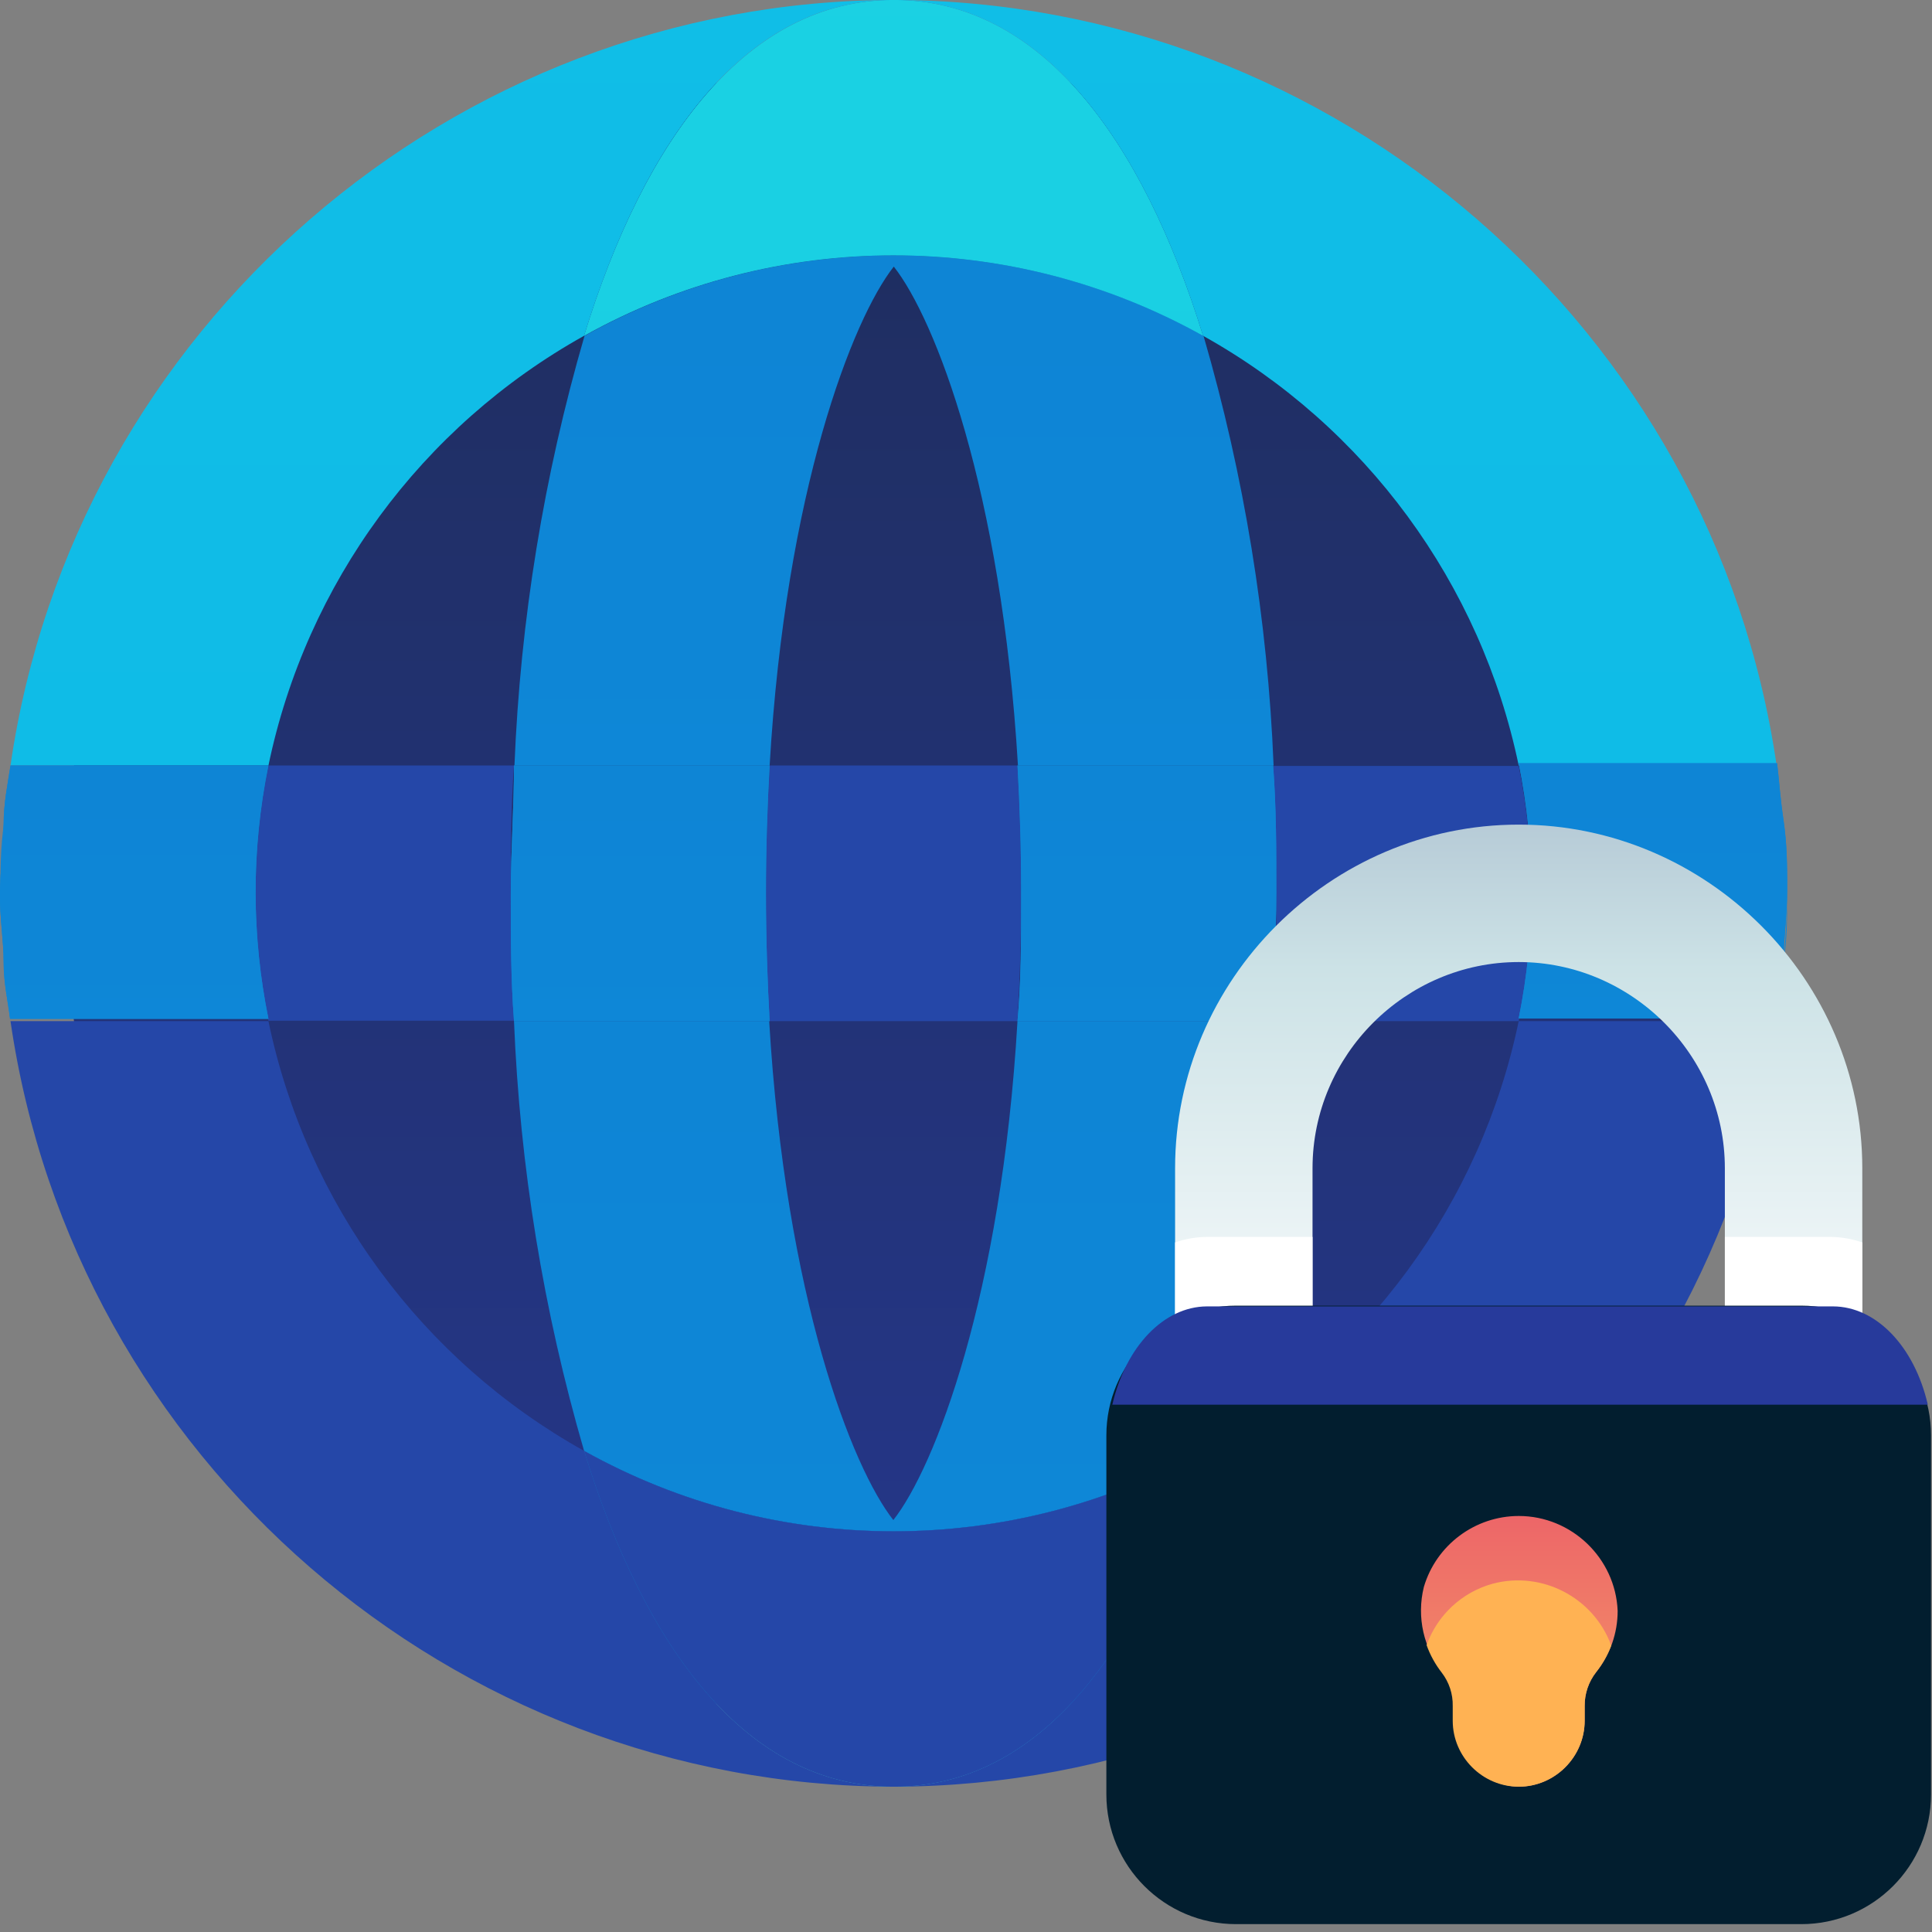 <?xml version="1.0" encoding="UTF-8" standalone="no"?>
<!DOCTYPE svg PUBLIC "-//W3C//DTD SVG 1.1//EN" "http://www.w3.org/Graphics/SVG/1.1/DTD/svg11.dtd">
<svg width="100%" height="100%" viewBox="0 0 99 99" version="1.1" xmlns="http://www.w3.org/2000/svg" xmlns:xlink="http://www.w3.org/1999/xlink" xml:space="preserve" xmlns:serif="http://www.serif.com/" style="fill-rule:evenodd;clip-rule:evenodd;stroke-linejoin:round;stroke-miterlimit:2;">
    <rect x="0" y="0" width="99" height="99" fill="#808080" stroke="none"/>
    <g transform="matrix(1,0,0,1,-0.5,-0.676)">
        <g transform="matrix(3.037,0,0,3.037,-22.878,-22.878)">
            <g transform="matrix(0.773,0,0,0.773,5.44,5.436)">
                <circle cx="22.43" cy="22.5" r="18.11" style="fill:url(#_Linear1);"/>
            </g>
            <g transform="matrix(0.773,0,0,0.773,5.44,5.436)">
                <path d="M8.78,25.29C9.606,29.266 12.123,32.692 15.67,34.67C14.782,31.617 14.268,28.467 14.14,25.29L8.78,25.29Z" style="fill:none;fill-rule:nonzero;"/>
            </g>
            <g transform="matrix(0.773,0,0,0.773,5.44,5.436)">
                <path d="M29.18,34.67C32.727,32.692 35.244,29.266 36.07,25.29L30.71,25.29C30.582,28.467 30.068,31.617 29.18,34.67Z" style="fill:none;fill-rule:nonzero;"/>
            </g>
            <g transform="matrix(0.773,0,0,0.773,5.44,5.436)">
                <path d="M22.43,8.82C21.53,9.96 20.08,13.67 19.72,19.71L25.13,19.71C24.78,13.67 23.32,10 22.43,8.82Z" style="fill:none;fill-rule:nonzero;"/>
            </g>
            <g transform="matrix(0.773,0,0,0.773,5.44,5.436)">
                <path d="M15.67,10.33C12.123,12.308 9.606,15.734 8.78,19.71L14.14,19.71C14.268,16.533 14.782,13.383 15.67,10.33Z" style="fill:none;fill-rule:nonzero;"/>
            </g>
            <g transform="matrix(0.773,0,0,0.773,5.44,5.436)">
                <path d="M22.43,36.18C23.33,35.04 24.78,31.33 25.14,25.29L19.72,25.29C20.08,31.33 21.53,35 22.43,36.18Z" style="fill:none;fill-rule:nonzero;"/>
            </g>
            <g transform="matrix(0.773,0,0,0.773,5.44,5.436)">
                <path d="M29.18,10.33C30.068,13.383 30.582,16.533 30.71,19.71L36.07,19.71C35.244,15.734 32.727,12.308 29.18,10.33Z" style="fill:none;fill-rule:nonzero;"/>
            </g>
            <g transform="matrix(0.773,0,0,0.773,5.44,5.436)">
                <path d="M3.15,25.29C3.09,24.88 3,24.46 3,24C3,24.47 3.09,24.88 3.15,25.29Z" style="fill:url(#_Linear2);fill-rule:nonzero;"/>
            </g>
            <g transform="matrix(0.773,0,0,0.773,5.44,5.436)">
                <path d="M29.18,34.67C27.84,39 25.62,42 22.43,42C32.066,41.981 40.317,34.826 41.7,25.29L36.07,25.29C35.244,29.266 32.727,32.692 29.18,34.67Z" style="fill:url(#_Linear3);fill-rule:nonzero;"/>
            </g>
            <g transform="matrix(0.773,0,0,0.773,5.44,5.436)">
                <path d="M3,21C3,20.58 3.09,20.17 3.14,19.76C3.09,20.12 3,20.53 3,21Z" style="fill:url(#_Linear4);fill-rule:nonzero;"/>
            </g>
            <g transform="matrix(0.773,0,0,0.773,5.44,5.436)">
                <path d="M41.7,19.71C41.76,20.12 41.81,20.53 41.84,20.95C41.81,20.53 41.76,20.12 41.7,19.71Z" style="fill:url(#_Linear5);fill-rule:nonzero;"/>
            </g>
            <g transform="matrix(0.773,0,0,0.773,5.44,5.436)">
                <path d="M41.85,24C41.85,24.42 41.76,24.83 41.71,25.24C41.76,24.88 41.81,24.47 41.85,24Z" style="fill:url(#_Linear6);fill-rule:nonzero;"/>
            </g>
            <g transform="matrix(0.773,0,0,0.773,5.44,5.436)">
                <path d="M15.67,10.33C17,6 19.23,3 22.43,3C12.79,3.014 4.533,10.17 3.15,19.71L8.78,19.71C9.606,15.734 12.123,12.308 15.67,10.33Z" style="fill:url(#_Linear7);fill-rule:nonzero;"/>
            </g>
            <g transform="matrix(0.773,0,0,0.773,5.44,5.436)">
                <path d="M15.67,34.67C12.123,32.692 9.606,29.266 8.78,25.29L3.15,25.29C4.533,34.83 12.79,41.986 22.43,42C19.23,42 17,39 15.67,34.67Z" style="fill:url(#_Linear8);fill-rule:nonzero;"/>
            </g>
            <g transform="matrix(0.773,0,0,0.773,5.44,5.436)">
                <path d="M29.18,10.33C32.727,12.308 35.244,15.734 36.07,19.71L41.7,19.71C40.317,10.174 32.066,3.019 22.43,3C25.62,3 27.84,6 29.18,10.33Z" style="fill:url(#_Linear9);fill-rule:nonzero;"/>
            </g>
            <g transform="matrix(0.773,0,0,0.773,5.44,5.436)">
                <path d="M19.72,19.71C20.07,13.71 21.53,9.96 22.43,8.82C23.33,9.96 24.78,13.67 25.14,19.71L30.72,19.71C30.592,16.533 30.078,13.383 29.19,10.33C24.996,7.989 19.874,7.989 15.68,10.33C14.792,13.383 14.278,16.533 14.15,19.71L19.72,19.71Z" style="fill:url(#_Linear10);fill-rule:nonzero;"/>
            </g>
            <g transform="matrix(0.773,0,0,0.773,5.44,5.436)">
                <path d="M25.13,25.29C24.78,31.29 23.32,35.04 22.42,36.18C21.52,35.04 20.07,31.33 19.71,25.29L14.14,25.29C14.268,28.467 14.782,31.617 15.67,34.67C19.864,37.011 24.986,37.011 29.18,34.67C30.068,31.617 30.582,28.467 30.71,25.29L25.13,25.29Z" style="fill:url(#_Linear11);fill-rule:nonzero;"/>
            </g>
            <g transform="matrix(0.773,0,0,0.773,5.44,5.436)">
                <path d="M15.67,10.33C19.864,7.989 24.986,7.989 29.18,10.33C27.84,6 25.62,3 22.43,3C19.24,3 17,6 15.67,10.33Z" style="fill:url(#_Linear12);fill-rule:nonzero;"/>
            </g>
            <g transform="matrix(0.773,0,0,0.773,5.44,5.436)">
                <path d="M15.67,10.33C19.864,7.989 24.986,7.989 29.18,10.33C27.84,6 25.62,3 22.43,3C19.24,3 17,6 15.67,10.33Z" style="fill:url(#_Linear13);fill-rule:nonzero;"/>
            </g>
            <g transform="matrix(0.773,0,0,0.773,5.44,5.436)">
                <path d="M29.18,34.67C24.986,37.011 19.864,37.011 15.67,34.67C17,39 19.23,42 22.43,42C25.63,42 27.84,39 29.18,34.67Z" style="fill:url(#_Linear14);fill-rule:nonzero;"/>
            </g>
            <g transform="matrix(0.773,0,0,0.773,5.44,5.436)">
                <path d="M29.18,34.67C24.986,37.011 19.864,37.011 15.67,34.67C17,39 19.23,42 22.43,42C25.63,42 27.84,39 29.18,34.67Z" style="fill:url(#_Linear15);fill-rule:nonzero;"/>
            </g>
            <g transform="matrix(0.773,0,0,0.773,5.44,5.436)">
                <path d="M41.85,21C41.85,21.51 41.93,22 41.93,22.55C41.93,22 41.89,21.46 41.85,21Z" style="fill:url(#_Linear16);fill-rule:nonzero;"/>
            </g>
            <g transform="matrix(0.773,0,0,0.773,5.44,5.436)">
                <path d="M3,24C3,23.49 2.92,23 2.92,22.45C2.93,23 3,23.54 3,24Z" style="fill:url(#_Linear17);fill-rule:nonzero;"/>
            </g>
            <g transform="matrix(0.773,0,0,0.773,5.44,5.436)">
                <path d="M2.93,22.5C2.93,21.98 2.93,21.5 3.01,20.95C3,21.46 2.93,22 2.93,22.5Z" style="fill:url(#_Linear18);fill-rule:nonzero;"/>
            </g>
            <g transform="matrix(0.773,0,0,0.773,5.44,5.436)">
                <path d="M41.93,22.5C41.93,23.02 41.93,23.5 41.85,24.05C41.89,23.54 41.93,23 41.93,22.5Z" style="fill:url(#_Linear19);fill-rule:nonzero;"/>
            </g>
            <g transform="matrix(0.773,0,0,0.773,5.44,5.436)">
                <path d="M30.78,22.5C30.78,23.43 30.78,24.36 30.71,25.29L36.07,25.29C36.443,23.452 36.443,21.558 36.07,19.72L30.71,19.72C30.76,20.64 30.78,21.57 30.78,22.5Z" style="fill:url(#_Linear20);fill-rule:nonzero;"/>
            </g>
            <g transform="matrix(0.773,0,0,0.773,5.44,5.436)">
                <path d="M14.07,22.5C14.07,21.57 14.07,20.64 14.14,19.71L8.78,19.71C8.407,21.548 8.407,23.442 8.78,25.28L14.14,25.28C14.09,24.36 14.07,23.43 14.07,22.5Z" style="fill:url(#_Linear21);fill-rule:nonzero;"/>
            </g>
            <g transform="matrix(0.773,0,0,0.773,5.44,5.436)">
                <path d="M25.13,19.71L19.72,19.71C19.67,20.59 19.64,21.52 19.64,22.5C19.64,23.48 19.64,24.41 19.72,25.29L25.13,25.29C25.18,24.41 25.21,23.48 25.21,22.5C25.21,21.52 25.18,20.59 25.13,19.71Z" style="fill:url(#_Linear22);fill-rule:nonzero;"/>
            </g>
            <g transform="matrix(0.773,0,0,0.773,5.44,5.436)">
                <path d="M41.85,24C41.85,23.49 41.93,23 41.93,22.45C41.93,21.9 41.93,21.45 41.85,20.9C41.77,20.35 41.76,20.07 41.71,19.66L36.07,19.66C36.443,21.498 36.443,23.392 36.07,25.23L41.7,25.23C41.76,24.88 41.81,24.46 41.85,24Z" style="fill:url(#_Linear23);fill-rule:nonzero;"/>
            </g>
            <g transform="matrix(0.773,0,0,0.773,5.44,5.436)">
                <path d="M41.85,24C41.85,23.49 41.93,23 41.93,22.45C41.93,21.9 41.93,21.45 41.85,20.9C41.77,20.35 41.76,20.07 41.71,19.66L36.07,19.66C36.443,21.498 36.443,23.392 36.07,25.23L41.7,25.23C41.76,24.88 41.81,24.46 41.85,24Z" style="fill:url(#_Linear24);fill-rule:nonzero;"/>
            </g>
            <g transform="matrix(0.773,0,0,0.773,5.44,5.436)">
                <path d="M8.5,22.5C8.499,21.563 8.593,20.628 8.78,19.71L3.15,19.71C3.09,20.12 3,20.54 3,21C3,21.46 2.92,22 2.92,22.55C2.92,23.1 3,23.54 3,24C3,24.46 3.09,24.83 3.14,25.24L8.78,25.24C8.596,24.338 8.503,23.42 8.5,22.5Z" style="fill:url(#_Linear25);fill-rule:nonzero;"/>
            </g>
            <g transform="matrix(0.773,0,0,0.773,5.44,5.436)">
                <path d="M8.5,22.5C8.499,21.563 8.593,20.628 8.78,19.71L3.15,19.71C3.09,20.12 3,20.54 3,21C3,21.46 2.92,22 2.92,22.55C2.92,23.1 3,23.54 3,24C3,24.46 3.09,24.83 3.14,25.24L8.78,25.24C8.596,24.338 8.503,23.42 8.5,22.5Z" style="fill:url(#_Linear26);fill-rule:nonzero;"/>
            </g>
            <g transform="matrix(0.773,0,0,0.773,5.44,5.436)">
                <path d="M19.72,19.71L14.14,19.71C14.14,20.63 14.07,21.56 14.07,22.5C14.07,23.44 14.07,24.36 14.14,25.29L19.72,25.29C19.67,24.41 19.64,23.48 19.64,22.5C19.64,21.52 19.67,20.59 19.72,19.71Z" style="fill:url(#_Linear27);fill-rule:nonzero;"/>
            </g>
            <g transform="matrix(0.773,0,0,0.773,5.44,5.436)">
                <path d="M19.72,19.71L14.14,19.71C14.14,20.63 14.07,21.56 14.07,22.5C14.07,23.44 14.07,24.36 14.14,25.29L19.72,25.29C19.67,24.41 19.64,23.48 19.64,22.5C19.64,21.52 19.67,20.59 19.72,19.71Z" style="fill:url(#_Linear28);fill-rule:nonzero;"/>
            </g>
            <g transform="matrix(0.773,0,0,0.773,5.44,5.436)">
                <path d="M25.21,22.5C25.21,23.5 25.21,24.41 25.13,25.29L30.71,25.29C30.71,24.37 30.78,23.44 30.78,22.5C30.78,21.56 30.78,20.64 30.71,19.71L25.13,19.71C25.18,20.59 25.21,21.52 25.21,22.5Z" style="fill:url(#_Linear29);fill-rule:nonzero;"/>
            </g>
            <g transform="matrix(0.773,0,0,0.773,5.44,5.436)">
                <path d="M25.21,22.5C25.21,23.5 25.21,24.41 25.13,25.29L30.71,25.29C30.71,24.37 30.78,23.44 30.78,22.5C30.78,21.56 30.78,20.64 30.71,19.71L25.13,19.71C25.18,20.59 25.21,21.52 25.21,22.5Z" style="fill:url(#_Linear30);fill-rule:nonzero;"/>
            </g>
            <g transform="matrix(0.773,0,0,0.773,5.44,5.436)">
                <path d="M43.57,39L28.57,39L28.57,28.5C28.57,24.386 31.956,21 36.07,21C40.184,21 43.57,24.386 43.57,28.5L43.57,39ZM31.57,36L40.57,36L40.57,28.5C40.57,26.031 38.539,24 36.07,24C33.601,24 31.57,26.031 31.57,28.5L31.57,36Z" style="fill:url(#_Linear31);fill-rule:nonzero;"/>
            </g>
            <g transform="matrix(0.773,0,0,0.773,5.44,5.436)">
                <path d="M43.57,30.12C43.348,30.043 43.115,30.002 42.88,30L40.57,30L40.57,36L31.57,36L31.57,30L29.26,30C29.025,30.002 28.792,30.043 28.57,30.12L28.57,39L43.57,39L43.57,30.12Z" style="fill:url(#_Linear32);fill-rule:nonzero;"/>
            </g>
            <g transform="matrix(0.773,0,0,0.773,5.44,5.436)">
                <path d="M45.07,34.331C45.07,32.769 43.801,31.5 42.239,31.5L29.901,31.5C28.339,31.5 27.07,32.769 27.07,34.331L27.07,42.169C27.07,43.731 28.339,45 29.901,45L42.239,45C43.801,45 45.07,43.731 45.07,42.169L45.07,34.331Z" style="fill:url(#_Linear33);"/>
            </g>
            <g transform="matrix(0.773,0,0,1.106,5.44,-5.041)">
                <path d="M29.26,31.5C28.325,31.505 27.492,32.111 27.2,33L45,33C44.707,32.108 43.869,31.501 42.93,31.5L29.26,31.5Z" style="fill:url(#_Linear34);fill-rule:nonzero;"/>
            </g>
            <g transform="matrix(0.773,0,0,0.773,5.44,5.436)">
                <path d="M38.23,38.16C38.182,37.01 37.223,36.091 36.072,36.091C35.117,36.091 34.27,36.724 34,37.64C33.838,38.294 33.993,38.988 34.42,39.51C34.581,39.719 34.666,39.976 34.66,40.24L34.66,40.56C34.66,41.339 35.291,41.984 36.07,42C36.86,42 37.51,41.35 37.51,40.56L37.51,40.24C37.507,39.972 37.595,39.711 37.76,39.5C38.065,39.12 38.231,38.647 38.23,38.16Z" style="fill:url(#_Linear35);fill-rule:nonzero;"/>
            </g>
            <g transform="matrix(0.773,0,0,0.773,5.44,5.436)">
                <path d="M38.09,38.92C37.71,37.872 36.577,37.281 35.5,37.57C34.831,37.755 34.292,38.256 34.06,38.91C34.137,39.126 34.249,39.329 34.39,39.51C34.551,39.719 34.636,39.976 34.63,40.24L34.63,40.56C34.63,41.35 35.28,42 36.07,42C36.86,42 37.51,41.35 37.51,40.56L37.51,40.24C37.507,39.972 37.595,39.711 37.76,39.5C37.899,39.325 38.011,39.129 38.09,38.92Z" style="fill:rgb(255,178,83);fill-rule:nonzero;"/>
            </g>
        </g>
    </g>
    <defs>
        <linearGradient id="_Linear1" x1="0" y1="0" x2="1" y2="0" gradientUnits="userSpaceOnUse" gradientTransform="matrix(4.5514e-15,-74.33,74.33,4.5514e-15,22.43,52.45)"><stop offset="0" style="stop-color:rgb(39,58,155);stop-opacity:1"/><stop offset="0.56" style="stop-color:rgb(32,47,101);stop-opacity:1"/><stop offset="1" style="stop-color:rgb(2,30,47);stop-opacity:1"/></linearGradient>
        <linearGradient id="_Linear2" x1="0" y1="0" x2="1" y2="0" gradientUnits="userSpaceOnUse" gradientTransform="matrix(5.67318e-15,-92.65,92.65,5.67318e-15,3.08,63.13)"><stop offset="0" style="stop-color:rgb(39,233,222);stop-opacity:1"/><stop offset="0.52" style="stop-color:rgb(3,164,236);stop-opacity:1"/><stop offset="1" style="stop-color:rgb(37,71,168);stop-opacity:1"/></linearGradient>
        <linearGradient id="_Linear3" x1="0" y1="0" x2="1" y2="0" gradientUnits="userSpaceOnUse" gradientTransform="matrix(5.80764e-14,-948.46,948.46,5.80764e-14,640.226,1027.05)"><stop offset="0" style="stop-color:rgb(39,233,222);stop-opacity:1"/><stop offset="0.52" style="stop-color:rgb(3,164,236);stop-opacity:1"/><stop offset="1" style="stop-color:rgb(37,71,168);stop-opacity:1"/></linearGradient>
        <linearGradient id="_Linear4" x1="0" y1="0" x2="1" y2="0" gradientUnits="userSpaceOnUse" gradientTransform="matrix(7.03474e-15,-114.886,114.886,7.03474e-15,3.431,98.041)"><stop offset="0" style="stop-color:rgb(39,233,222);stop-opacity:1"/><stop offset="0.52" style="stop-color:rgb(3,164,236);stop-opacity:1"/><stop offset="1" style="stop-color:rgb(37,71,168);stop-opacity:1"/></linearGradient>
        <linearGradient id="_Linear5" x1="0" y1="0" x2="1" y2="0" gradientUnits="userSpaceOnUse" gradientTransform="matrix(7.03474e-15,-114.886,114.886,7.03474e-15,47.549,97.991)"><stop offset="0" style="stop-color:rgb(39,233,222);stop-opacity:1"/><stop offset="0.52" style="stop-color:rgb(3,164,236);stop-opacity:1"/><stop offset="1" style="stop-color:rgb(37,71,168);stop-opacity:1"/></linearGradient>
        <linearGradient id="_Linear6" x1="0" y1="0" x2="1" y2="0" gradientUnits="userSpaceOnUse" gradientTransform="matrix(7.03474e-15,-114.886,114.886,7.03474e-15,47.559,102.281)"><stop offset="0" style="stop-color:rgb(39,233,222);stop-opacity:1"/><stop offset="0.52" style="stop-color:rgb(3,164,236);stop-opacity:1"/><stop offset="1" style="stop-color:rgb(37,71,168);stop-opacity:1"/></linearGradient>
        <linearGradient id="_Linear7" x1="0" y1="0" x2="1" y2="0" gradientUnits="userSpaceOnUse" gradientTransform="matrix(5.97238e-14,975.363,-975.363,5.97238e-14,249.741,-314.156)"><stop offset="0" style="stop-color:rgb(39,233,222);stop-opacity:1"/><stop offset="0.52" style="stop-color:rgb(3,164,236);stop-opacity:1"/><stop offset="1" style="stop-color:rgb(37,71,168);stop-opacity:1"/></linearGradient>
        <linearGradient id="_Linear8" x1="0" y1="0" x2="1" y2="0" gradientUnits="userSpaceOnUse" gradientTransform="matrix(5.80764e-14,-948.46,948.46,5.80764e-14,249.741,1027.05)"><stop offset="0" style="stop-color:rgb(39,233,222);stop-opacity:1"/><stop offset="0.52" style="stop-color:rgb(3,164,236);stop-opacity:1"/><stop offset="1" style="stop-color:rgb(37,71,168);stop-opacity:1"/></linearGradient>
        <linearGradient id="_Linear9" x1="0" y1="0" x2="1" y2="0" gradientUnits="userSpaceOnUse" gradientTransform="matrix(5.97238e-14,975.363,-975.363,5.97238e-14,640.226,-314.156)"><stop offset="0" style="stop-color:rgb(39,233,222);stop-opacity:1"/><stop offset="0.52" style="stop-color:rgb(3,164,236);stop-opacity:1"/><stop offset="1" style="stop-color:rgb(37,71,168);stop-opacity:1"/></linearGradient>
        <linearGradient id="_Linear10" x1="0" y1="0" x2="1" y2="0" gradientUnits="userSpaceOnUse" gradientTransform="matrix(6.3174e-14,-1031.71,1031.71,6.3174e-14,385.815,711.564)"><stop offset="0" style="stop-color:rgb(39,233,222);stop-opacity:1"/><stop offset="0.52" style="stop-color:rgb(3,164,236);stop-opacity:1"/><stop offset="1" style="stop-color:rgb(37,71,168);stop-opacity:1"/></linearGradient>
        <linearGradient id="_Linear11" x1="0" y1="0" x2="1" y2="0" gradientUnits="userSpaceOnUse" gradientTransform="matrix(6.3174e-14,-1031.71,1031.71,6.3174e-14,385.805,728.28)"><stop offset="0" style="stop-color:rgb(39,233,222);stop-opacity:1"/><stop offset="0.52" style="stop-color:rgb(3,164,236);stop-opacity:1"/><stop offset="1" style="stop-color:rgb(37,71,168);stop-opacity:1"/></linearGradient>
        <linearGradient id="_Linear12" x1="0" y1="0" x2="1" y2="0" gradientUnits="userSpaceOnUse" gradientTransform="matrix(4.15799e-14,-679.051,679.051,4.15799e-14,318.699,465.67)"><stop offset="0" style="stop-color:rgb(39,233,222);stop-opacity:1"/><stop offset="0.52" style="stop-color:rgb(3,164,236);stop-opacity:1"/><stop offset="1" style="stop-color:rgb(37,71,168);stop-opacity:1"/></linearGradient>
        <linearGradient id="_Linear13" x1="0" y1="0" x2="1" y2="0" gradientUnits="userSpaceOnUse" gradientTransform="matrix(3.04623e-14,497.487,-497.487,3.04623e-14,318.699,-86.133)"><stop offset="0" style="stop-color:rgb(39,233,222);stop-opacity:1"/><stop offset="0.52" style="stop-color:rgb(3,164,236);stop-opacity:1"/><stop offset="1" style="stop-color:rgb(37,71,168);stop-opacity:1"/></linearGradient>
        <linearGradient id="_Linear14" x1="0" y1="0" x2="1" y2="0" gradientUnits="userSpaceOnUse" gradientTransform="matrix(4.15799e-14,-679.051,679.051,4.15799e-14,318.699,497.34)"><stop offset="0" style="stop-color:rgb(39,233,222);stop-opacity:1"/><stop offset="0.52" style="stop-color:rgb(3,164,236);stop-opacity:1"/><stop offset="1" style="stop-color:rgb(37,71,168);stop-opacity:1"/></linearGradient>
        <linearGradient id="_Linear15" x1="0" y1="0" x2="1" y2="0" gradientUnits="userSpaceOnUse" gradientTransform="matrix(3.30251e-14,-539.341,539.341,3.30251e-14,318.699,584.127)"><stop offset="0" style="stop-color:rgb(39,233,222);stop-opacity:1"/><stop offset="0.52" style="stop-color:rgb(3,164,236);stop-opacity:1"/><stop offset="1" style="stop-color:rgb(37,71,168);stop-opacity:1"/></linearGradient>
        <linearGradient id="_Linear16" x1="0" y1="0" x2="1" y2="0" gradientUnits="userSpaceOnUse" gradientTransform="matrix(8.79247e-15,-143.592,143.592,8.79247e-15,45.201,118.836)"><stop offset="0" style="stop-color:rgb(39,233,222);stop-opacity:1"/><stop offset="0.52" style="stop-color:rgb(3,164,236);stop-opacity:1"/><stop offset="1" style="stop-color:rgb(37,71,168);stop-opacity:1"/></linearGradient>
        <linearGradient id="_Linear17" x1="0" y1="0" x2="1" y2="0" gradientUnits="userSpaceOnUse" gradientTransform="matrix(8.79247e-15,-143.592,143.592,8.79247e-15,3.158,120.286)"><stop offset="0" style="stop-color:rgb(39,233,222);stop-opacity:1"/><stop offset="0.52" style="stop-color:rgb(3,164,236);stop-opacity:1"/><stop offset="1" style="stop-color:rgb(37,71,168);stop-opacity:1"/></linearGradient>
        <linearGradient id="_Linear18" x1="0" y1="0" x2="1" y2="0" gradientUnits="userSpaceOnUse" gradientTransform="matrix(8.79247e-15,-143.592,143.592,8.79247e-15,3.168,118.786)"><stop offset="0" style="stop-color:rgb(39,233,222);stop-opacity:1"/><stop offset="0.52" style="stop-color:rgb(3,164,236);stop-opacity:1"/><stop offset="1" style="stop-color:rgb(37,71,168);stop-opacity:1"/></linearGradient>
        <linearGradient id="_Linear19" x1="0" y1="0" x2="1" y2="0" gradientUnits="userSpaceOnUse" gradientTransform="matrix(8.79247e-15,-143.592,143.592,8.79247e-15,45.201,120.336)"><stop offset="0" style="stop-color:rgb(39,233,222);stop-opacity:1"/><stop offset="0.52" style="stop-color:rgb(3,164,236);stop-opacity:1"/><stop offset="1" style="stop-color:rgb(37,71,168);stop-opacity:1"/></linearGradient>
        <linearGradient id="_Linear20" x1="0" y1="0" x2="1" y2="0" gradientUnits="userSpaceOnUse" gradientTransform="matrix(1.16201e-14,-189.77,189.77,1.16201e-14,219.812,256.891)"><stop offset="0" style="stop-color:rgb(39,233,222);stop-opacity:1"/><stop offset="0.52" style="stop-color:rgb(3,164,236);stop-opacity:1"/><stop offset="1" style="stop-color:rgb(37,71,168);stop-opacity:1"/></linearGradient>
        <linearGradient id="_Linear21" x1="0" y1="0" x2="1" y2="0" gradientUnits="userSpaceOnUse" gradientTransform="matrix(1.16201e-14,-189.77,189.77,1.16201e-14,72.343,256.881)"><stop offset="0" style="stop-color:rgb(39,233,222);stop-opacity:1"/><stop offset="0.52" style="stop-color:rgb(3,164,236);stop-opacity:1"/><stop offset="1" style="stop-color:rgb(37,71,168);stop-opacity:1"/></linearGradient>
        <linearGradient id="_Linear22" x1="0" y1="0" x2="1" y2="0" gradientUnits="userSpaceOnUse" gradientTransform="matrix(1.16409e-14,-190.111,190.111,1.16409e-14,144.575,257.306)"><stop offset="0" style="stop-color:rgb(39,233,222);stop-opacity:1"/><stop offset="0.52" style="stop-color:rgb(3,164,236);stop-opacity:1"/><stop offset="1" style="stop-color:rgb(37,71,168);stop-opacity:1"/></linearGradient>
        <linearGradient id="_Linear23" x1="0" y1="0" x2="1" y2="0" gradientUnits="userSpaceOnUse" gradientTransform="matrix(3.15962e-14,-516.005,516.005,3.15962e-14,264.61,371.238)"><stop offset="0" style="stop-color:rgb(39,233,222);stop-opacity:1"/><stop offset="0.52" style="stop-color:rgb(3,164,236);stop-opacity:1"/><stop offset="1" style="stop-color:rgb(37,71,168);stop-opacity:1"/></linearGradient>
        <linearGradient id="_Linear24" x1="0" y1="0" x2="1" y2="0" gradientUnits="userSpaceOnUse" gradientTransform="matrix(3.15962e-14,-516.005,516.005,3.15962e-14,264.61,371.238)"><stop offset="0" style="stop-color:rgb(39,233,222);stop-opacity:1"/><stop offset="0.52" style="stop-color:rgb(3,164,236);stop-opacity:1"/><stop offset="1" style="stop-color:rgb(37,71,168);stop-opacity:1"/></linearGradient>
        <linearGradient id="_Linear25" x1="0" y1="0" x2="1" y2="0" gradientUnits="userSpaceOnUse" gradientTransform="matrix(3.13693e-14,-512.299,512.299,3.13693e-14,37.201,368.764)"><stop offset="0" style="stop-color:rgb(39,233,222);stop-opacity:1"/><stop offset="0.52" style="stop-color:rgb(3,164,236);stop-opacity:1"/><stop offset="1" style="stop-color:rgb(37,71,168);stop-opacity:1"/></linearGradient>
        <linearGradient id="_Linear26" x1="0" y1="0" x2="1" y2="0" gradientUnits="userSpaceOnUse" gradientTransform="matrix(3.13693e-14,-512.299,512.299,3.13693e-14,37.201,368.764)"><stop offset="0" style="stop-color:rgb(39,233,222);stop-opacity:1"/><stop offset="0.52" style="stop-color:rgb(3,164,236);stop-opacity:1"/><stop offset="1" style="stop-color:rgb(37,71,168);stop-opacity:1"/></linearGradient>
        <linearGradient id="_Linear27" x1="0" y1="0" x2="1" y2="0" gradientUnits="userSpaceOnUse" gradientTransform="matrix(3.16529e-14,-516.931,516.931,3.16529e-14,109.498,371.92)"><stop offset="0" style="stop-color:rgb(39,233,222);stop-opacity:1"/><stop offset="0.52" style="stop-color:rgb(3,164,236);stop-opacity:1"/><stop offset="1" style="stop-color:rgb(37,71,168);stop-opacity:1"/></linearGradient>
        <linearGradient id="_Linear28" x1="0" y1="0" x2="1" y2="0" gradientUnits="userSpaceOnUse" gradientTransform="matrix(3.16529e-14,-516.931,516.931,3.16529e-14,109.498,371.92)"><stop offset="0" style="stop-color:rgb(39,233,222);stop-opacity:1"/><stop offset="0.52" style="stop-color:rgb(3,164,236);stop-opacity:1"/><stop offset="1" style="stop-color:rgb(37,71,168);stop-opacity:1"/></linearGradient>
        <linearGradient id="_Linear29" x1="0" y1="0" x2="1" y2="0" gradientUnits="userSpaceOnUse" gradientTransform="matrix(3.16529e-14,-516.931,516.931,3.16529e-14,183.104,371.92)"><stop offset="0" style="stop-color:rgb(39,233,222);stop-opacity:1"/><stop offset="0.52" style="stop-color:rgb(3,164,236);stop-opacity:1"/><stop offset="1" style="stop-color:rgb(37,71,168);stop-opacity:1"/></linearGradient>
        <linearGradient id="_Linear30" x1="0" y1="0" x2="1" y2="0" gradientUnits="userSpaceOnUse" gradientTransform="matrix(3.16529e-14,-516.931,516.931,3.16529e-14,183.104,371.92)"><stop offset="0" style="stop-color:rgb(39,233,222);stop-opacity:1"/><stop offset="0.52" style="stop-color:rgb(3,164,236);stop-opacity:1"/><stop offset="1" style="stop-color:rgb(37,71,168);stop-opacity:1"/></linearGradient>
        <linearGradient id="_Linear31" x1="0" y1="0" x2="1" y2="0" gradientUnits="userSpaceOnUse" gradientTransform="matrix(1.15607e-15,-18.88,18.88,1.15607e-15,36.07,33.92)"><stop offset="0" style="stop-color:white;stop-opacity:1"/><stop offset="0.52" style="stop-color:rgb(204,226,230);stop-opacity:1"/><stop offset="1" style="stop-color:rgb(143,161,187);stop-opacity:1"/></linearGradient>
        <linearGradient id="_Linear32" x1="0" y1="0" x2="1" y2="0" gradientUnits="userSpaceOnUse" gradientTransform="matrix(6.80046e-15,111.06,-111.06,6.80046e-15,569.62,267.96)"><stop offset="0" style="stop-color:white;stop-opacity:1"/><stop offset="0.52" style="stop-color:rgb(204,226,230);stop-opacity:1"/><stop offset="1" style="stop-color:rgb(143,161,187);stop-opacity:1"/></linearGradient>
        <linearGradient id="_Linear33" x1="0" y1="0" x2="1" y2="0" gradientUnits="userSpaceOnUse" gradientTransform="matrix(4.34728e-14,-709.965,709.965,4.34728e-14,676.33,790.875)"><stop offset="0" style="stop-color:rgb(39,58,155);stop-opacity:1"/><stop offset="0.56" style="stop-color:rgb(32,47,101);stop-opacity:1"/><stop offset="1" style="stop-color:rgb(2,30,47);stop-opacity:1"/></linearGradient>
        <linearGradient id="_Linear34" x1="0" y1="0" x2="1" y2="0" gradientUnits="userSpaceOnUse" gradientTransform="matrix(5.4558e-16,8.91,-8.91,5.4558e-16,669.246,86.715)"><stop offset="0" style="stop-color:rgb(39,58,155);stop-opacity:1"/><stop offset="0.56" style="stop-color:rgb(32,47,101);stop-opacity:1"/><stop offset="1" style="stop-color:rgb(2,30,47);stop-opacity:1"/></linearGradient>
        <linearGradient id="_Linear35" x1="0" y1="0" x2="1" y2="0" gradientUnits="userSpaceOnUse" gradientTransform="matrix(9.19097e-16,-15.01,15.01,9.19097e-16,36.07,48.03)"><stop offset="0" style="stop-color:rgb(243,197,122);stop-opacity:1"/><stop offset="0.49" style="stop-color:rgb(243,147,105);stop-opacity:1"/><stop offset="1" style="stop-color:rgb(233,72,103);stop-opacity:1"/></linearGradient>
    </defs>
</svg>
